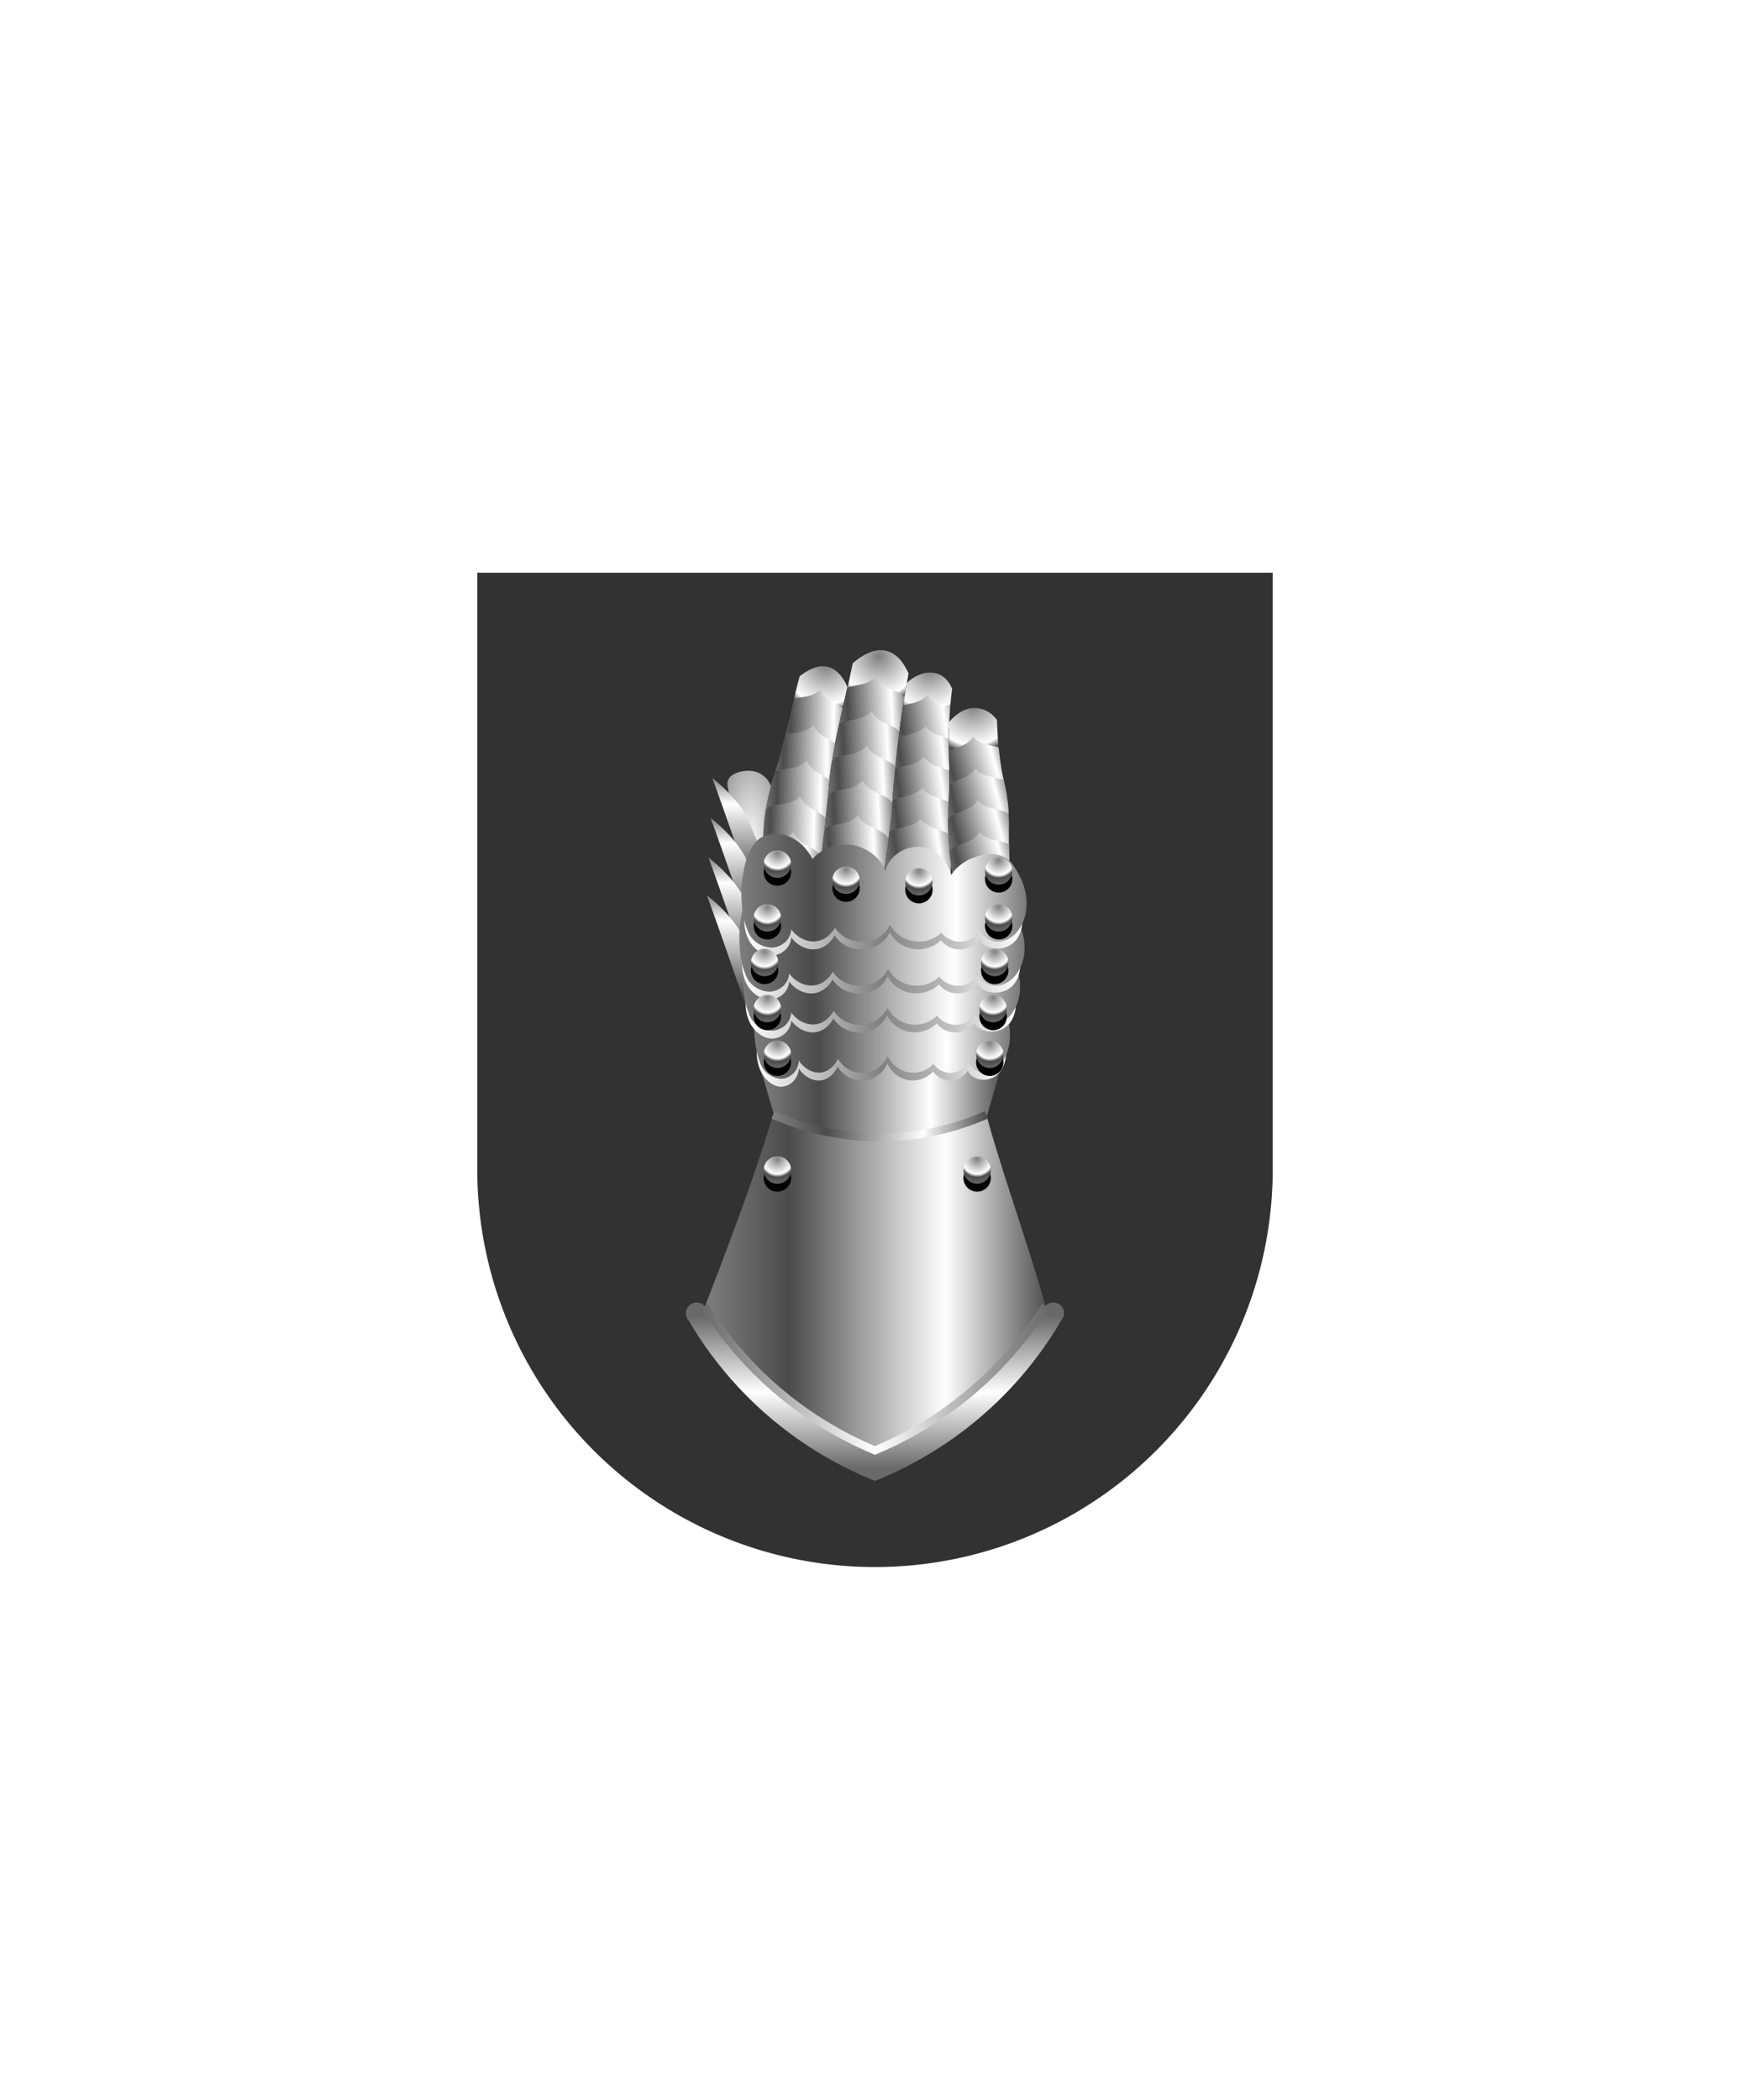 <svg xmlns="http://www.w3.org/2000/svg" xmlns:xlink="http://www.w3.org/1999/xlink" viewBox="0 0 220 264"><path d="M60 72v75a50 50 0 0 0 50 50 50 50 0 0 0 50-50V72Z" fill="#323232"/><defs><linearGradient gradientTransform="matrix(1 0 0 -1 0 16399.46)" gradientUnits="userSpaceOnUse" id="h92-e" x1=".34" x2="33.04" y1="16388.11" y2="16388.11"><stop offset="0" stop-color="#fff"/><stop offset=".5" stop-color="gray"/><stop offset="1" stop-color="#fff"/></linearGradient><linearGradient id="h92-f" x1="0" x2="1" y1="0" y2="0"><stop offset="0" stop-color="gray"/><stop offset=".25" stop-color="#4b4b4b"/><stop offset=".7" stop-color="#fff"/><stop offset="1" stop-color="#4b4b4b"/></linearGradient><linearGradient gradientUnits="userSpaceOnUse" id="h92-a" x1="-.49" x2="7.41" y1="4.86" y2="3.47"><stop offset="0" stop-color="gray"/><stop offset=".2" stop-color="#4b4b4b"/><stop offset=".8" stop-color="#fff"/><stop offset="1" stop-color="gray"/></linearGradient><linearGradient gradientTransform="matrix(1 0 0 -1 0 264)" id="h92-o" x1="92.93" x2="92.93" xlink:href="#h92-a" y1="150.07" y2="166.2"/><linearGradient gradientTransform="matrix(1 0 0 -1 0 264)" id="h92-p" x1="92.69" x2="92.69" xlink:href="#h92-a" y1="145.09" y2="161.21"/><linearGradient gradientTransform="matrix(1 0 0 -1 0 264)" id="h92-q" x1="92.45" x2="92.45" xlink:href="#h92-a" y1="140.1" y2="156.23"/><linearGradient gradientTransform="matrix(1 0 0 -1 0 264)" id="h92-r" x1="92.24" x2="92.24" xlink:href="#h92-a" y1="135.36" y2="151.49"/><linearGradient gradientTransform="matrix(1 0 0 -1 0 264)" gradientUnits="userSpaceOnUse" id="h92-b" x1="110" x2="110" y1="79.35" y2="98.54"><stop offset="0" stop-color="#696969"/><stop offset=".5" stop-color="#fff"/><stop offset="1" stop-color="#696969"/></linearGradient><linearGradient id="h92-t" x1="131.84" x2="88.16" xlink:href="#h92-b" y1="90.6" y2="90.6"/><clipPath id="h92-i"><path d="M95.93 106.27a26.4 26.4 0 0 1 1.26-8.39C98.6 93.77 100 86.71 100.54 85c3.11-2.38 4.94-1 6 1.37-2.3 9.72-2.18 10.77-2.51 14.21s-1.06 9.5-1.06 9.5Z" fill="none"/></clipPath><clipPath id="h92-l"><path d="M103 110.09s.72-6.07 1.06-9.5.21-4.49 2.51-14.21l.64-3c2.46-2.18 5.31-2.58 7 1.28a149.28 149.28 0 0 0-2 15.7c-.18 3.73-.73 9.55-.73 9.55Z" fill="none"/></clipPath><clipPath id="h92-m"><path d="M111.08 109.9s1-5.79 1.13-9.52A144.72 144.72 0 0 1 114 85.86c1.74-1.68 4.52-2.06 5.7.74-.81 6-.08 10.38-.46 14.46a42.15 42.15 0 0 0 .6 9.39Z" fill="none"/></clipPath><clipPath id="h92-n"><path d="M119.83 110.45a42.15 42.15 0 0 1-.6-9.39c.28-3.07-.06-6.34.1-10.31 2.57-3 5.21-1.48 6-.22.25 7.23 1.35 8.13 1.47 11.64s-.19 7 .65 10a21 21 0 0 1-7.62-1.72Z" fill="none"/></clipPath><symbol id="h92-j" viewBox="0 0 3.44 4.44"><path d="M1.72 1a1.72 1.72 0 1 0 1.72 1.72A1.72 1.72 0 0 0 1.72 1Z"/><path d="M1.72 3.44A1.72 1.72 0 1 0 0 1.72a1.72 1.72 0 0 0 1.72 1.72Z" fill="url(#h92-c)"/></symbol><symbol id="h92-d" viewBox="0 0 7.2 7.64"><path d="M3.6 0C2.55 1.53.63 1.05 0 2.3v5.34h7.2V2.3C6.57 1.05 4.65 1.53 3.6 0Z" fill="url(#h92-a)"/></symbol><symbol id="h92-k" viewBox="0 0 7.2 23.64"><use height="7.64" width="7.2" xlink:href="#h92-d"/><use height="7.64" transform="translate(0 4)" width="7.2" xlink:href="#h92-d"/><use height="7.64" transform="translate(0 8)" width="7.2" xlink:href="#h92-d"/><use height="7.64" transform="translate(0 12)" width="7.2" xlink:href="#h92-d"/><use height="7.64" transform="translate(0 16)" width="7.2" xlink:href="#h92-d"/></symbol><symbol id="h92-s" viewBox="0 0 33.51 15.29"><path d="M.34 10.81c0-4.33 32.41-4.42 32.67-.9.43 5.63-4.58 5-5 3.32a2.75 2.75 0 0 1-4.56.14 3.69 3.69 0 0 1-6-1 3.68 3.68 0 0 1-6.49.39C9.54 15.4 7 14.69 5.86 13a2.42 2.42 0 0 1-2.24 2.29c-1.19.06-3.28-1.23-3.28-4.48Z" fill="url(#h92-e)"/><path d="M.71 12.06C-.67 8.54 0 1.46 2.58.32 5-.71 7.27.89 8.36 3.16A5 5 0 0 1 13 1.38a5.24 5.24 0 0 1 3.91 3.2 4.08 4.08 0 0 1 3.36-2.93c3.4-.4 4.38 3.45 4.38 3.45h.06c1.19-2.17 5.46-3.81 7.15-1.29 4.47 6.68-1.22 12.37-3.81 8.45a2.75 2.75 0 0 1-4.56.14 3.69 3.69 0 0 1-6-1 3.68 3.68 0 0 1-6.49.39c-1.46 2.61-4 1.9-5.14.21a2.42 2.42 0 0 1-2.24 2.29 3.09 3.09 0 0 1-2.91-2.23Z" fill="url(#h92-f)"/></symbol><radialGradient cx=".5" cy=".1" id="h92-c" r="1.1"><stop offset="0" stop-color="gray"/><stop offset=".5" stop-color="#fff"/><stop offset=".6" stop-color="#4b4b4b"/><stop offset="1" stop-color="gray"/></radialGradient><radialGradient cx=".5" cy=".5" id="h92-h" r="1"><stop offset="0" stop-color="#fff"/><stop offset="1" stop-color="#696969"/></radialGradient><filter id="h92-g"><feDropShadow dx="0" dy="2" stdDeviation="0"/></filter></defs><g filter="url(#h92-g)"><path d="M91.46 98.76c-.21-1.43 1.64-1.93 2.91-1.85A2.91 2.91 0 0 1 97 99.12a44 44 0 0 1-.21 13.64l-2.35 3.49Z" fill="url(#h92-h)"/><g clip-path="url(#h92-i)"><use height="4.44" transform="matrix(2.63 0 0 2.63 99.28 82.69)" width="3.44" xlink:href="#h92-j"/><use height="23.64" transform="rotate(10.63 -412.24 575.469) scale(1.14)" width="7.2" xlink:href="#h92-k"/></g><g clip-path="url(#h92-l)"><use height="4.44" transform="matrix(2.63 0 0 2.63 105.95 81.6)" width="3.44" xlink:href="#h92-j"/><use height="23.64" transform="matrix(1.15 .14 -.14 1.09 105.97 84.56)" width="7.2" xlink:href="#h92-k"/></g><g clip-path="url(#h92-m)"><use height="4.44" transform="matrix(2.63 0 0 2.63 112.35 83.18)" width="3.44" xlink:href="#h92-j"/><use height="23.64" transform="matrix(1.14 .06 -.05 .97 112.44 87.19)" width="7.2" xlink:href="#h92-k"/></g><g clip-path="url(#h92-n)"><use height="4.44" transform="matrix(2.63 0 0 2.63 117.78 87.81)" width="3.44" xlink:href="#h92-j"/><use height="23.64" transform="matrix(1.13 -.08 .07 1 118.27 92.92)" width="7.2" xlink:href="#h92-k"/></g><path d="M89.53 97.8c3.88 3.12 4.6 5.42 4.6 5.42l2.21 5.32-1.11 5.39c-1.4-3.88-4.25-12.26-5.69-16.13Z" fill="url(#h92-o)"/><path d="M89.29 102.79c3.88 3.12 4.6 5.42 4.6 5.42l2.2 5.31-1.09 5.39c-1.4-3.87-4.24-12.26-5.69-16.12Z" fill="url(#h92-p)"/><path d="M89.05 107.78c3.88 3.11 4.59 5.41 4.59 5.41l2.21 5.32-1.11 5.39c-1.4-3.88-4.25-12.26-5.69-16.13Z" fill="url(#h92-q)"/><path d="M88.84 112.52c3.88 3.11 4.6 5.41 4.6 5.41l2.21 5.32-1.11 5.39c-1.4-3.88-4.25-12.26-5.69-16.13Z" fill="url(#h92-r)"/><path d="M95.27 133.15a26.14 26.14 0 0 1 31.07-.72l-5.11 17.74a19.21 19.21 0 0 1-21 0Z" fill="url(#h92-f)"/><use height="15.29" transform="matrix(.96 0 0 1 94.8 121.33)" width="33.51" xlink:href="#h92-s"/><use height="15.29" transform="matrix(1.04 0 0 1 93.38 115.28)" width="33.51" xlink:href="#h92-s"/><use height="15.29" transform="matrix(1.07 0 0 1 92.94 110.38)" width="33.51" xlink:href="#h92-s"/><use height="15.29" transform="matrix(1.07 0 0 1 93.2 104.84)" width="33.51" xlink:href="#h92-s"/><path d="M124 140.15a33.11 33.11 0 0 1-26.81 0c-2.49 8.28-5.74 16.78-8.87 24.85 5.54 8.21 12.62 14.78 21.71 18.71 8.32-4 17.65-9.53 21.9-17.71-2.14-8.14-5.71-17.73-7.93-25.85Z" fill="url(#h92-f)"/><path d="M133.71 164.7a1.37 1.37 0 0 0-1-.92 1.35 1.35 0 0 0-1.29.4A46.3 46.3 0 0 1 110 182.34a46.3 46.3 0 0 1-21.42-18.16 1.35 1.35 0 0 0-1.29-.4 1.35 1.35 0 0 0-.7 2.24A47.66 47.66 0 0 0 110 186.17 47.66 47.66 0 0 0 133.41 166a1.35 1.35 0 0 0 .3-1.3Z" fill="url(#h92-b)"/><path d="M124 140.15a33.11 33.11 0 0 1-26.81 0" fill="none" stroke="url(#h92-f)"/><path d="M131.42 164.18A46.3 46.3 0 0 1 110 182.34a46.3 46.3 0 0 1-21.42-18.16" fill="none" stroke="url(#h92-t)"/><path d="M90 100.21Zm-.47 4.79Zm-.4 4.79Zm-.29 4.73Z"/><use height="4.44" transform="translate(96.01 106.91)" width="3.44" xlink:href="#h92-j"/><use height="4.44" transform="translate(94.75 113.67)" width="3.44" xlink:href="#h92-j"/><use height="4.44" transform="translate(123.83 113.67)" width="3.44" xlink:href="#h92-j"/><use height="4.44" transform="translate(94.4 119.28)" width="3.44" xlink:href="#h92-j"/><use height="4.44" transform="translate(123.33 119.28)" width="3.44" xlink:href="#h92-j"/><use height="4.44" transform="translate(94.75 125.07)" width="3.44" xlink:href="#h92-j"/><use height="4.44" transform="translate(123.13 125.07)" width="3.44" xlink:href="#h92-j"/><use height="4.44" transform="translate(96.01 130.82)" width="3.44" xlink:href="#h92-j"/><use height="4.44" transform="translate(122.71 130.82)" width="3.44" xlink:href="#h92-j"/><use height="4.44" transform="translate(96.01 145.37)" width="3.44" xlink:href="#h92-j"/><use height="4.44" transform="translate(121.12 145.37)" width="3.44" xlink:href="#h92-j"/><use height="4.44" transform="translate(104.64 108.94)" width="3.44" xlink:href="#h92-j"/><use height="4.44" transform="translate(113.8 109.13)" width="3.44" xlink:href="#h92-j"/><use height="4.44" transform="translate(123.83 107.77)" width="3.44" xlink:href="#h92-j"/></g></svg>
